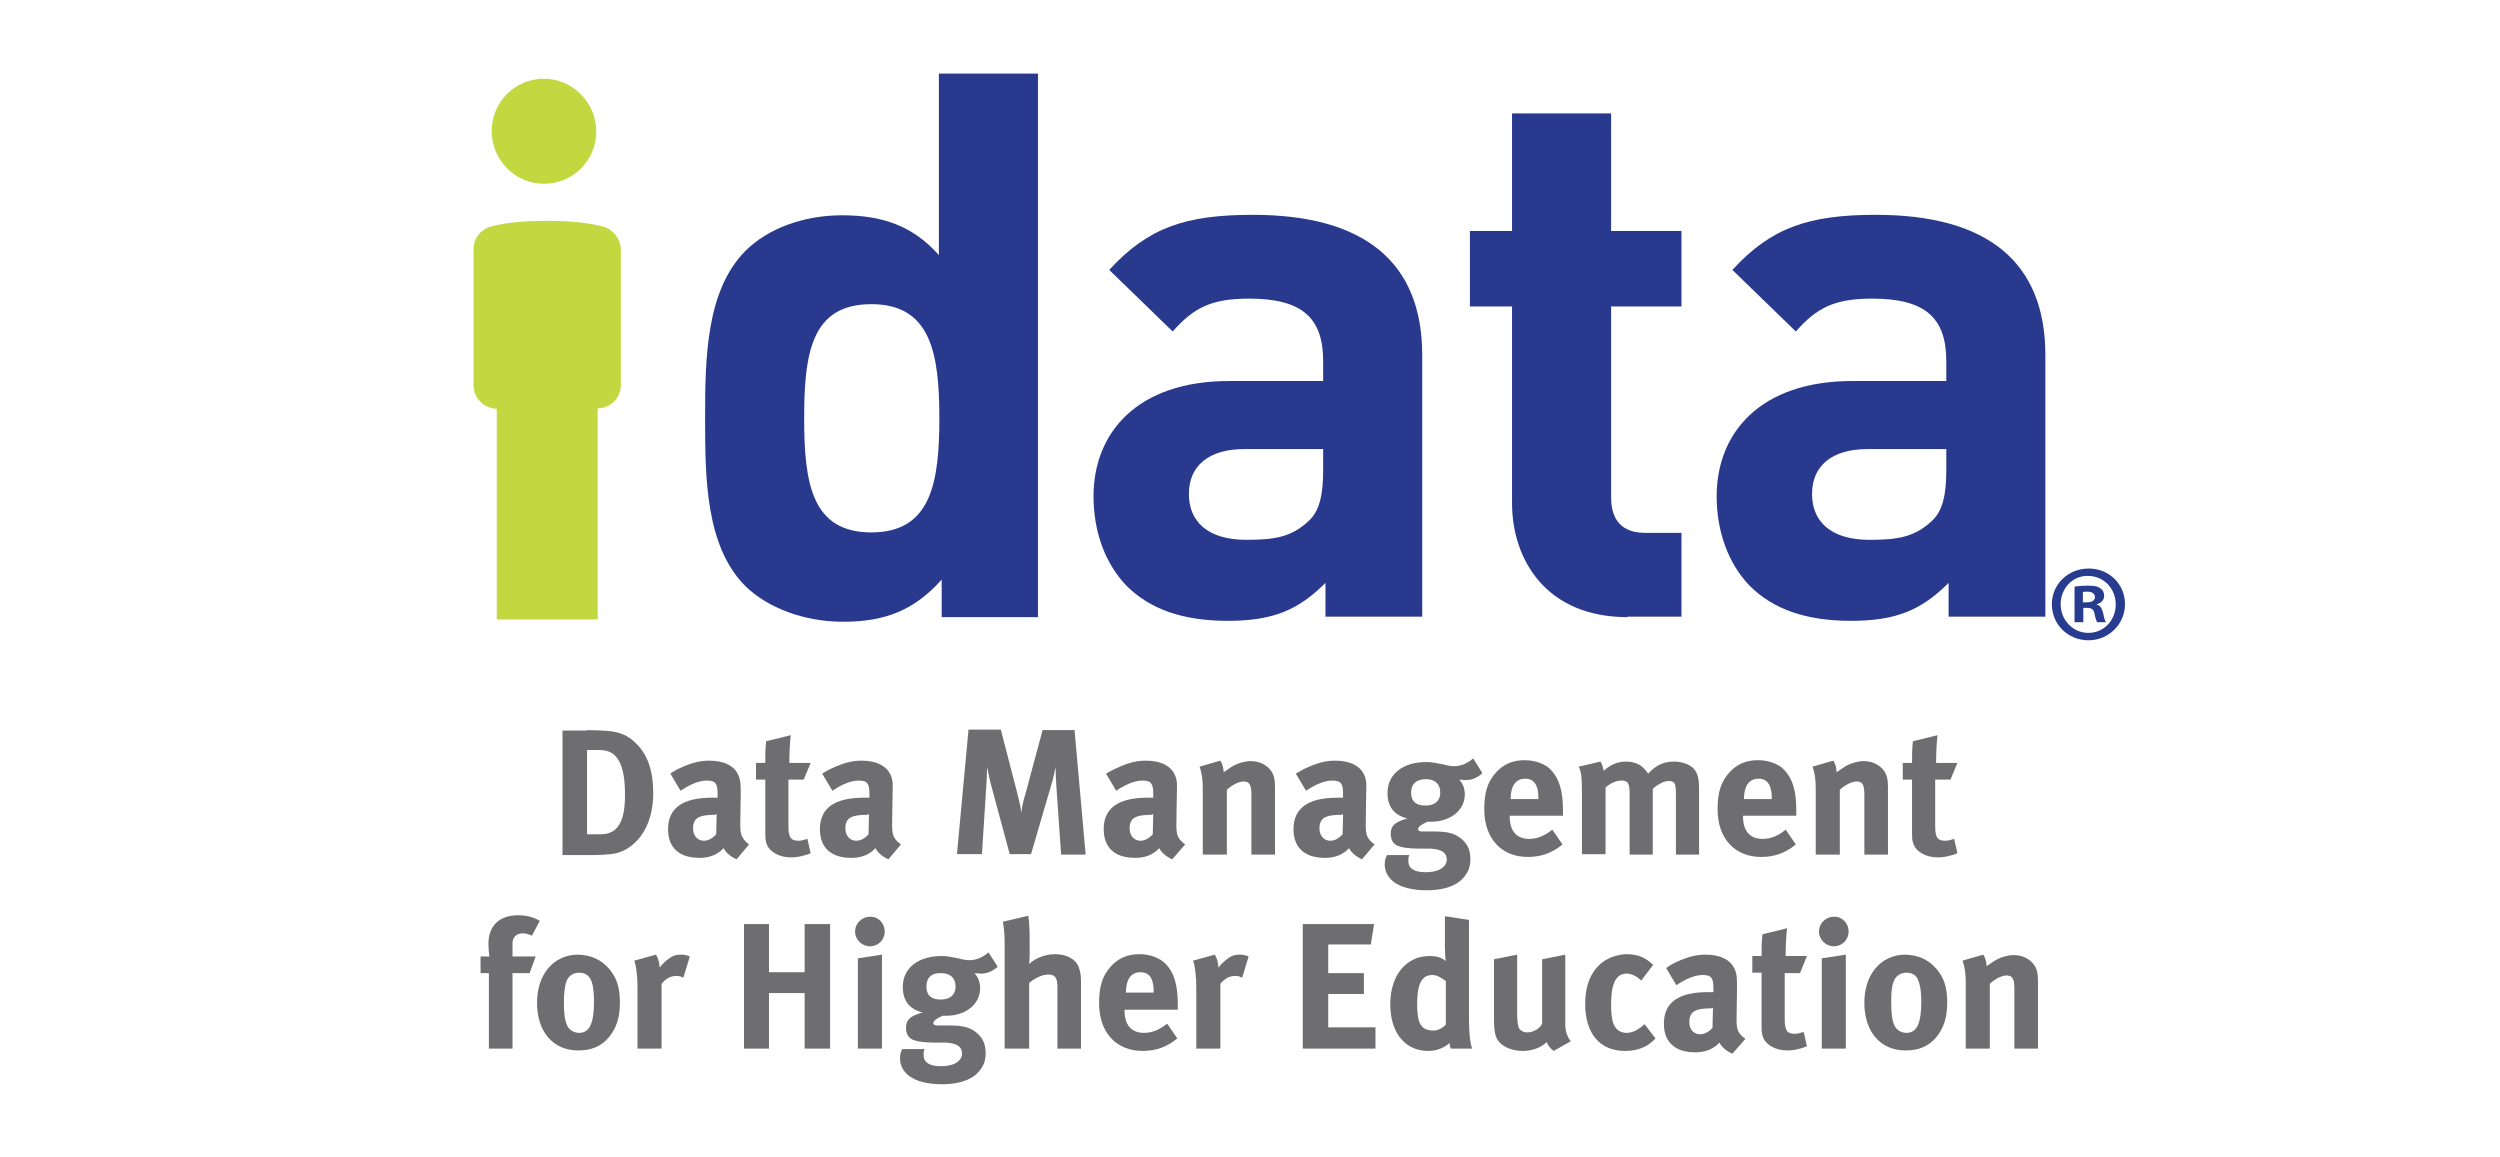 <?xml version="1.0" encoding="utf-8"?>
<!-- Generator: Adobe Illustrator 22.1.0, SVG Export Plug-In . SVG Version: 6.00 Build 0)  -->
<svg version="1.1" id="Layer_1" xmlns="http://www.w3.org/2000/svg" xmlns:xlink="http://www.w3.org/1999/xlink" x="0px" y="0px"
	 viewBox="0 0 540 250" style="enable-background:new 0 0 540 250;" xml:space="preserve">
<style type="text/css">
	.st0{fill:#293A8E;}
	.st1{fill:#C2D841;}
	.st2{fill:#6E6E71;}
	.st3{fill:#273B8F;}
</style>
<g>
	<g>
		<g>
			<path class="st0" d="M188.2,65.7c-12.9,0-14.5,10.5-14.5,24.6c0,14,1.6,24.7,14.5,24.7c12.9,0,14.7-10.7,14.7-24.7
				C202.9,76.2,201,65.7,188.2,65.7 M203.4,133.3v-8.1c-5.9,6.6-12.2,9.1-21.3,9.1c-8.4,0-16.3-3-21.1-7.7
				c-8.6-8.6-8.7-23.4-8.7-36.3c0-12.9,0.2-27.5,8.7-36.1c4.8-4.8,12.5-7.7,20.9-7.7c8.7,0,15.3,2.3,20.9,8.6V15.9h21.4v117.4H203.4
				z"/>
			<path class="st0" d="M285.8,97h-17c-7.7,0-12,3.6-12,9.7c0,5.9,4,9.9,12.4,9.9c5.9,0,9.7-0.5,13.5-4.1c2.3-2.1,3.1-5.6,3.1-10.9
				V97z M286.3,133.3v-7.4c-5.8,5.8-11.2,8.2-21.1,8.2c-9.7,0-16.8-2.5-21.9-7.6c-4.6-4.8-7.1-11.7-7.1-19.3
				c0-13.7,9.4-24.9,29.3-24.9h20.3v-4.3c0-9.4-4.6-13.5-16-13.5c-8.2,0-12,2-16.5,7.1l-13.7-13.3c8.4-9.2,16.6-11.9,31-11.9
				c24.1,0,36.6,10.2,36.6,30.3v56.5H286.3z"/>
			<path class="st0" d="M351.5,133.3c-17.5,0-24.9-12.4-24.9-24.6V66.2h-9.1V49.9h9.1V24.5H348v25.4h15.2v16.3H348v41.2
				c0,4.9,2.3,7.7,7.4,7.7h7.8v18.1H351.5z"/>
			<path class="st0" d="M420.4,97h-17c-7.7,0-12,3.6-12,9.7c0,5.9,4,9.9,12.4,9.9c5.9,0,9.7-0.5,13.5-4.1c2.3-2.1,3.1-5.6,3.1-10.9
				V97z M420.9,133.3v-7.4c-5.8,5.8-11.2,8.2-21.1,8.2c-9.7,0-16.8-2.5-21.9-7.6c-4.6-4.8-7.1-11.7-7.1-19.3
				c0-13.7,9.4-24.9,29.3-24.9h20.3v-4.3c0-9.4-4.6-13.5-16-13.5c-8.2,0-12,2-16.5,7.1l-13.7-13.3c8.4-9.2,16.6-11.9,31-11.9
				c24.1,0,36.6,10.2,36.6,30.3v56.5H420.9z"/>
			<path class="st1" d="M129.6,48.8c-1.9-0.5-5.4-1.1-11.5-1.1c-6.1,0-9.6,0.6-11.5,1.1c-2.4,0.4-4.3,2.4-4.3,4.9v29.6
				c0,2.7,2.2,4.9,5,5v45.5h7c0,0,0,0,0.1,0h7.6c0,0,0,0,0.1,0h7V88.2c2.7,0,5-2.2,5-5V53.7C133.9,51.2,132,49.1,129.6,48.8
				 M117.5,39.7c6.3,0,11.3-5.1,11.3-11.3S123.7,17,117.5,17c-6.3,0-11.3,5.1-11.3,11.3S111.2,39.7,117.5,39.7"/>
		</g>
		<g>
			<path class="st2" d="M126.9,180.2h2.9c3.6,0,5.2-2.7,5.2-8.4c0-3.1-0.3-5.8-1.4-7.6c-0.9-1.5-2.1-2.2-4.3-2.2h-2.5V180.2z
				 M126.8,157.7c1.5,0,3.6,0.1,4.7,0.2c2.3,0.2,4.3,1,5.9,2.7c2.5,2.4,3.7,5.9,3.7,10.7c0,3.7-0.9,6.9-2.7,9.3
				c-1.6,2.2-4,3.7-6.5,3.9c-1,0.1-2.3,0.2-3.9,0.2h-6.5v-26.9H126.8z"/>
			<path class="st2" d="M154.5,176c-3.6,0-4.8,0.7-4.8,3c0,1.5,1,2.6,2.3,2.6c1,0,1.9-0.5,2.7-1.4l0.1-4.3H154.5z M147.8,165.5
				c1.9-0.8,3.6-1.2,5.4-1.2c3.3,0,5.6,1.2,6.4,3.4c0.3,0.8,0.4,1.4,0.4,3.6l-0.1,6.7v0.3c0,2.1,0.4,2.9,1.9,4.1l-2.7,3.2
				c-1.2-0.5-2.3-1.4-2.8-2.4c-0.4,0.4-0.8,0.8-1.2,1c-1,0.7-2.4,1.1-4,1.1c-4.4,0-6.8-2.2-6.8-6.2c0-4.6,3.2-6.8,9.5-6.8
				c0.4,0,0.7,0,1.2,0v-0.8c0-2.2-0.4-2.9-2.3-2.9c-1.7,0-3.6,0.8-5.7,2.2l-2.2-3.7C145.6,166.5,146.4,166.1,147.8,165.5"/>
			<path class="st2" d="M173.6,168.4h-3.3v10c0,2.5,0.5,3.2,2.2,3.2c0.5,0,0.9-0.1,1.9-0.4l0.7,3.1c-1.5,0.6-2.9,0.9-4.2,0.9
				c-2.6,0-4.7-1.2-5.3-2.9c-0.3-0.9-0.3-1.2-0.3-3.1v-10.8h-2v-3.6h2c0-1.9,0-3.2,0.2-4.7l5.3-1.3c-0.2,1.8-0.3,4-0.3,6h4.6
				L173.6,168.4z"/>
			<path class="st2" d="M187.4,176c-3.6,0-4.8,0.7-4.8,3c0,1.5,1,2.6,2.3,2.6c1,0,1.9-0.5,2.7-1.4l0.1-4.3H187.4z M180.7,165.5
				c1.9-0.8,3.6-1.2,5.4-1.2c3.3,0,5.6,1.2,6.4,3.4c0.3,0.8,0.4,1.4,0.3,3.6l-0.1,6.7v0.3c0,2.1,0.3,2.9,1.9,4.1l-2.7,3.2
				c-1.2-0.5-2.3-1.4-2.8-2.4c-0.4,0.4-0.8,0.8-1.2,1c-1,0.7-2.4,1.1-4,1.1c-4.4,0-6.8-2.2-6.8-6.2c0-4.6,3.2-6.8,9.5-6.8
				c0.4,0,0.7,0,1.2,0v-0.8c0-2.2-0.4-2.9-2.3-2.9c-1.7,0-3.6,0.8-5.7,2.2l-2.2-3.7C178.5,166.5,179.3,166.1,180.7,165.5"/>
			<path class="st2" d="M216.2,157.7l3.5,13.5c0.5,1.9,0.7,2.9,0.9,4.3c0.2-1.4,0.5-2.8,1-4.4l3.6-13.4h6.9l2.4,26.9h-5.3l-1-14.4
				c-0.1-1.7-0.2-3.1-0.2-4.5c-0.3,1.5-0.5,2.5-1,4.1l-4.3,14.7h-4.6l-3.8-14.1c-0.4-1.3-0.8-3.2-1.1-4.8c0,1.6-0.1,3.2-0.2,4.8
				l-0.9,14.1h-5.4l2.5-26.9H216.2z"/>
			<path class="st2" d="M248.8,176c-3.6,0-4.8,0.7-4.8,3c0,1.5,1,2.6,2.3,2.6c1,0,1.9-0.5,2.7-1.4l0.1-4.3H248.8z M242.1,165.5
				c1.9-0.8,3.6-1.2,5.4-1.2c3.3,0,5.6,1.2,6.4,3.4c0.3,0.8,0.4,1.4,0.3,3.6l-0.1,6.7v0.3c0,2.1,0.3,2.9,1.9,4.1l-2.8,3.2
				c-1.2-0.5-2.3-1.4-2.8-2.4c-0.4,0.4-0.8,0.8-1.2,1c-1,0.7-2.4,1.1-4,1.1c-4.4,0-6.8-2.2-6.8-6.2c0-4.6,3.2-6.8,9.5-6.8
				c0.4,0,0.7,0,1.2,0v-0.8c0-2.2-0.4-2.9-2.3-2.9c-1.7,0-3.6,0.8-5.7,2.2l-2.2-3.7C239.9,166.5,240.7,166.1,242.1,165.5"/>
			<path class="st2" d="M263.6,164.3c0.5,0.8,0.7,1.7,0.7,2.5c0.8-0.5,1.4-1,2.3-1.5c1-0.5,2.4-0.9,3.6-0.9c2.2,0,4.1,1.2,4.8,2.9
				c0.3,0.7,0.4,1.6,0.4,2.8v14.5h-5.1v-12.9c0-2.2-0.4-2.9-1.7-2.9c-1,0-2.4,0.7-3.6,1.8v14h-5.2v-14.4c0-1.7-0.2-3.3-0.7-4.6
				L263.6,164.3z"/>
			<path class="st2" d="M289.8,176c-3.6,0-4.8,0.7-4.8,3c0,1.5,1,2.6,2.3,2.6c1,0,1.9-0.5,2.7-1.4l0.1-4.3H289.8z M283,165.5
				c1.9-0.8,3.6-1.2,5.4-1.2c3.3,0,5.6,1.2,6.4,3.4c0.3,0.8,0.4,1.4,0.3,3.6l-0.1,6.7v0.3c0,2.1,0.3,2.9,1.9,4.1l-2.7,3.2
				c-1.2-0.5-2.3-1.4-2.8-2.4c-0.4,0.4-0.8,0.8-1.2,1c-1,0.7-2.4,1.1-4,1.1c-4.4,0-6.8-2.2-6.8-6.2c0-4.6,3.2-6.8,9.5-6.8
				c0.4,0,0.7,0,1.2,0v-0.8c0-2.2-0.4-2.9-2.3-2.9c-1.7,0-3.6,0.8-5.7,2.2l-2.2-3.7C280.9,166.5,281.6,166.1,283,165.5"/>
			<path class="st2" d="M304.8,171.2c0,2,1.2,2.8,3.1,2.8c2,0,3.2-1,3.2-2.8c0-1.9-1.2-2.9-3.1-2.9
				C306,168.3,304.8,169.3,304.8,171.2 M320.2,167c-1.1,1-2.2,1.5-3.6,1.5c-0.5,0-1-0.1-1.4-0.1c0.8,0.9,1.2,1.9,1.2,3.2
				c0,3.4-3.1,5.9-7.3,5.9c-0.2,0-0.4,0-0.8,0c-1.3,0.6-2,1.1-2,1.6c0,0.3,0.3,0.5,0.8,0.5l2.8,0c3,0,4.6,0.5,6,1.8
				c1.2,1.1,1.7,2.4,1.7,4.2c0,1.7-0.5,2.9-1.6,4.1c-1.7,1.9-4.7,2.6-7.8,2.6c-2.8,0-5.7-0.5-7.5-2.1c-1.1-1-1.6-2.2-1.6-3.5
				c0-1.1,0.3-1.6,0.5-2h4.8c-0.2,0.5-0.2,0.7-0.2,1.3c0,1.6,1.3,2.4,3.7,2.4c1.3,0,2.4-0.2,3.3-0.7c0.8-0.5,1.3-1.2,1.3-2
				c0-1.8-1.6-2.3-3.6-2.4l-2.2,0c-2.3,0-3.8-0.2-4.8-0.6c-0.9-0.4-1.5-1.2-1.5-2.6c0-1.3,0.4-2.5,3.6-3.3c-2.9-0.7-4.3-2.6-4.3-5.5
				c0-4.1,3.3-6.7,8.4-6.7c1.1,0,2.1,0.2,3.6,0.5c1.1,0.3,1.8,0.4,2.4,0.4c1.4,0,2.9-0.6,4.1-1.7L320.2,167z"/>
			<path class="st2" d="M332.3,172.6v-0.2c0-1.5-0.2-2.2-0.6-3c-0.5-0.8-1.2-1.2-2.3-1.2c-2,0-3.1,1.6-3.1,4.3v0.1H332.3z
				 M337.5,182.4c-2.3,1.9-4.7,2.7-7.5,2.7c-5.7,0-9.4-4-9.4-10.3c0-3.6,0.7-5.9,2.5-7.9c1.6-1.8,3.6-2.7,6.2-2.7
				c2.3,0,4.5,0.8,5.7,2.1c1.8,1.9,2.6,4.5,2.6,8.7v1.2h-11.5v0.2c0,3.1,1.5,4.8,4.2,4.8c1.8,0,3.4-0.7,5-2L337.5,182.4z"/>
			<path class="st2" d="M345.7,164.5c0.3,0.5,0.5,1,0.7,2c1.4-1.3,3-2,4.8-2c1.6,0,3,0.5,4,1.6c0.3,0.3,0.5,0.6,0.8,1
				c1.8-1.9,3.4-2.6,5.6-2.6c1.5,0,3,0.5,3.9,1.2c1.1,1,1.5,2.1,1.5,4.8v14.1h-5v-13.1c0-2.4-0.3-2.8-1.6-2.8c-1,0-2.3,0.7-3.4,1.7
				v14.2H352v-12.9c0-2.5-0.3-3.1-1.8-3.1c-1,0-2.3,0.5-3.4,1.5v14.4h-5.1v-13.8c0-2.9-0.2-4.1-0.7-5.1L345.7,164.5z"/>
			<path class="st2" d="M382.7,172.6v-0.2c0-1.5-0.2-2.2-0.6-3c-0.5-0.8-1.2-1.2-2.3-1.2c-2,0-3.1,1.6-3.1,4.3v0.1H382.7z
				 M387.9,182.4c-2.3,1.9-4.7,2.7-7.5,2.7c-5.7,0-9.4-4-9.4-10.3c0-3.6,0.7-5.9,2.5-7.9c1.6-1.8,3.6-2.7,6.2-2.7
				c2.3,0,4.5,0.8,5.7,2.1c1.8,1.9,2.6,4.5,2.6,8.7v1.2h-11.5v0.2c0,3.1,1.5,4.8,4.2,4.8c1.8,0,3.5-0.7,5-2L387.9,182.4z"/>
			<path class="st2" d="M396,164.3c0.5,0.8,0.7,1.7,0.7,2.5c0.8-0.5,1.4-1,2.3-1.5c1-0.5,2.4-0.9,3.6-0.9c2.2,0,4.1,1.2,4.8,2.9
				c0.3,0.7,0.4,1.6,0.4,2.8v14.5h-5.1v-12.9c0-2.2-0.4-2.9-1.7-2.9c-1,0-2.4,0.7-3.6,1.8v14h-5.2v-14.4c0-1.7-0.2-3.3-0.7-4.6
				L396,164.3z"/>
			<path class="st2" d="M421.3,168.4H418v10c0,2.5,0.5,3.2,2.2,3.2c0.5,0,0.9-0.1,1.9-0.4l0.7,3.1c-1.5,0.6-2.9,0.9-4.2,0.9
				c-2.6,0-4.7-1.2-5.3-2.9c-0.3-0.9-0.3-1.2-0.3-3.1v-10.8h-2v-3.6h2c0-1.9,0-3.2,0.2-4.7l5.3-1.3c-0.2,1.8-0.3,4-0.3,6h4.6
				L421.3,168.4z"/>
		</g>
		<g>
			<path class="st2" d="M112.9,201.6c-1.3,0-2.2,0.8-2.2,2.2v2.8h5l-1.3,3.6h-3.7v16.3h-5.1v-16.3h-1.8v-3.6h1.9
				c-0.1-0.8-0.2-1.8-0.2-2.7c0-3.9,2.3-6.2,6.4-6.2c1.7,0,3.1,0.3,4.7,1.2l-1.7,3.2C113.9,201.7,113.5,201.6,112.9,201.6"/>
			<path class="st2" d="M122.3,212.1c-0.3,1-0.5,2.4-0.5,4.4c0,2.3,0.2,4,0.7,5c0.5,1.1,1.6,1.6,2.6,1.6c2.2,0,3.2-2,3.2-6.7
				c0-2.7-0.3-4.4-1-5.3c-0.5-0.7-1.3-1-2.2-1C123.7,210.1,122.7,210.9,122.3,212.1 M131.6,209.3c1.6,1.9,2.3,4,2.3,7.2
				c0,3.4-0.8,5.7-2.5,7.7c-1.5,1.7-3.5,2.7-6.5,2.7c-5.4,0-8.9-4-8.9-10.3c0-6.2,3.6-10.4,8.9-10.4
				C127.7,206.3,129.9,207.3,131.6,209.3"/>
			<path class="st2" d="M141.7,206.2c0.5,0.8,0.7,1.7,0.8,2.8c0.7-1,2-2.1,2.9-2.5c0.4-0.2,1.1-0.3,1.7-0.3c0.8,0,1.1,0.1,1.9,0.4
				l-1.4,4.6c-0.5-0.3-0.9-0.4-1.5-0.4c-1.2,0-2.2,0.5-3.2,1.7v14h-5.2v-13.2c0-2.7-0.3-4.7-0.7-5.8L141.7,206.2z"/>
			<polygon class="st2" points="166.1,199.6 166.1,210 173.8,210 173.8,199.6 179.3,199.6 179.3,226.5 173.8,226.5 173.8,214.5 
				166.1,214.5 166.1,226.5 160.7,226.5 160.7,199.6 			"/>
			<g>
				<path class="st2" d="M190.5,206.2v20.3h-5.2V207L190.5,206.2z M191.1,201.2c0,1.8-1.4,3.2-3.2,3.2c-1.7,0-3.2-1.4-3.2-3.2
					c0-1.8,1.5-3.2,3.3-3.2C189.7,198,191.1,199.4,191.1,201.2"/>
				<path class="st2" d="M200.1,213.1c0,2,1.2,2.8,3.1,2.8c2,0,3.2-1,3.2-2.8c0-1.9-1.2-2.9-3.1-2.9
					C201.2,210.1,200.1,211.2,200.1,213.1 M215.5,208.8c-1.1,1-2.2,1.5-3.6,1.5c-0.5,0-1-0.1-1.4-0.1c0.8,0.9,1.2,1.9,1.2,3.3
					c0,3.4-3.1,5.9-7.3,5.9c-0.2,0-0.4,0-0.8,0c-1.3,0.6-2,1.1-2,1.6c0,0.3,0.3,0.5,0.8,0.5l2.8,0c3,0,4.6,0.5,6,1.8
					c1.2,1.1,1.7,2.4,1.7,4.2c0,1.7-0.5,2.9-1.6,4.1c-1.7,1.9-4.7,2.6-7.8,2.6c-2.8,0-5.7-0.5-7.5-2.1c-1.1-1-1.6-2.2-1.6-3.5
					c0-1.1,0.3-1.6,0.5-2h4.8c-0.2,0.5-0.2,0.7-0.2,1.3c0,1.6,1.3,2.4,3.7,2.4c1.3,0,2.4-0.2,3.3-0.7c0.8-0.5,1.3-1.2,1.3-2
					c0-1.8-1.6-2.3-3.6-2.4l-2.2,0c-2.3,0-3.8-0.2-4.8-0.6c-0.9-0.4-1.5-1.2-1.5-2.6c0-1.3,0.4-2.5,3.6-3.3
					c-2.9-0.7-4.3-2.6-4.3-5.5c0-4.1,3.3-6.7,8.4-6.7c1.1,0,2.1,0.2,3.6,0.5c1.1,0.3,1.8,0.4,2.4,0.4c1.4,0,2.9-0.6,4.1-1.7
					L215.5,208.8z"/>
				<path class="st2" d="M222.1,197.8c0.2,1.1,0.3,2.9,0.3,4.8v3.9c0,0.6-0.1,1.4-0.1,1.7c1.4-1.3,3.6-2.1,5.6-2.1
					c2.5,0,4.5,1.1,5.1,2.8c0.4,1.1,0.5,1.8,0.5,3.7v13.9h-5.1v-13.3c0-2-0.5-2.7-2-2.7c-1.3,0-2.9,0.8-4.1,1.8v14.2h-5.3v-22.9
					c0-1.9-0.2-3.7-0.4-4.5L222.1,197.8z"/>
				<path class="st2" d="M249.2,214.4v-0.2c0-1.5-0.2-2.2-0.6-3c-0.5-0.8-1.2-1.2-2.3-1.2c-2,0-3.1,1.6-3.1,4.3v0.1H249.2z
					 M254.3,224.3c-2.3,1.9-4.7,2.7-7.5,2.7c-5.7,0-9.4-4-9.4-10.3c0-3.6,0.7-5.9,2.5-7.9c1.6-1.8,3.6-2.7,6.2-2.7
					c2.3,0,4.4,0.8,5.7,2.1c1.8,1.9,2.6,4.5,2.6,8.7v1.2h-11.5v0.2c0,3.1,1.5,4.8,4.2,4.8c1.8,0,3.4-0.7,5-2L254.3,224.3z"/>
				<path class="st2" d="M262.4,206.2c0.5,0.8,0.7,1.7,0.8,2.8c0.7-1,2-2.1,2.9-2.5c0.4-0.2,1.1-0.3,1.7-0.3c0.8,0,1.1,0.1,1.9,0.4
					l-1.4,4.6c-0.5-0.3-0.9-0.4-1.5-0.4c-1.2,0-2.2,0.5-3.2,1.7v14h-5.2v-13.2c0-2.7-0.3-4.7-0.7-5.8L262.4,206.2z"/>
			</g>
			<polygon class="st2" points="296.8,199.6 296.1,204 286.9,204 286.9,210.2 294.6,210.2 294.6,214.7 286.9,214.7 286.9,221.9 
				297.1,221.9 297.1,226.5 281.4,226.5 281.4,199.6 			"/>
			<g>
				<path class="st2" d="M309.4,210.6c-2.3,0-3.3,1.9-3.3,6.3c0,4.3,0.9,5.7,3.6,5.7c1,0,2.1-0.7,2.6-1.3v-9.4
					C311.2,211.1,310.3,210.6,309.4,210.6 M317.3,219.3c0,4.9,0.4,6.5,0.7,7.2h-4.6c-0.2-0.3-0.2-0.6-0.3-1.2
					c-1.3,1.1-2.8,1.7-4.6,1.7c-5,0-8.2-3.9-8.2-10.1c0-6.2,3.4-10.4,8.5-10.4c1.4,0,2.6,0.3,3.5,1.1c-0.1-0.4-0.2-1.8-0.2-2.9v-6.8
					l5.2,0.8V219.3z"/>
				<path class="st2" d="M327.7,206.2v12.7c0,1.8,0.2,2.7,0.4,3.2c0.3,0.5,1,0.9,1.8,0.9c1.3,0,2.8-0.9,3.2-1.9v-13.9l5-1v15.1
					c0,1.3,0.4,2.7,1.2,3.6l-3.7,2.1c-0.7-0.5-1.2-1.1-1.5-1.9c-1.3,1.2-3.1,1.9-5.2,1.9c-2.8,0-5.2-1.3-5.8-3.2
					c-0.3-0.9-0.4-1.9-0.4-3.9v-12.7L327.7,206.2z"/>
				<path class="st2" d="M354.5,211.8c-1-1-2.2-1.5-3.1-1.5c-2.3,0-3.4,2-3.4,6.7c0,2.6,0.3,4.1,1,5c0.5,0.7,1.4,1.1,2.3,1.1
					c1.2,0,2.3-0.5,3.6-1.6l0.3-0.3l2.4,3.1c-0.8,0.8-1.1,1-1.8,1.5c-1.4,0.8-2.9,1.2-4.8,1.2c-5.5,0-8.6-3.8-8.6-10.2
					c0-4.6,1.7-7.6,4.1-9.2c1.3-0.9,3.3-1.5,4.9-1.5c1.3,0,2.8,0.3,3.8,0.9c0.7,0.4,1.1,0.7,1.9,1.4L354.5,211.8z"/>
				<path class="st2" d="M369.7,217.8c-3.6,0-4.8,0.7-4.8,3c0,1.6,1,2.6,2.3,2.6c1,0,1.9-0.5,2.7-1.4l0.1-4.3H369.7z M363,207.4
					c1.9-0.8,3.6-1.2,5.4-1.2c3.3,0,5.6,1.2,6.4,3.4c0.3,0.8,0.4,1.4,0.4,3.6l-0.1,6.7v0.4c0,2.1,0.3,2.9,1.9,4.1l-2.8,3.2
					c-1.2-0.5-2.3-1.4-2.8-2.4c-0.4,0.4-0.8,0.8-1.2,1c-1,0.7-2.4,1.1-4,1.1c-4.4,0-6.8-2.2-6.8-6.2c0-4.6,3.2-6.8,9.5-6.8
					c0.4,0,0.7,0,1.2,0v-0.8c0-2.2-0.4-2.9-2.3-2.9c-1.7,0-3.6,0.8-5.7,2.2l-2.2-3.7C360.8,208.4,361.6,208,363,207.4"/>
				<path class="st2" d="M388.8,210.2h-3.3v9.9c0,2.5,0.5,3.2,2.2,3.2c0.5,0,0.9-0.1,1.9-0.4l0.7,3.1c-1.5,0.6-2.9,0.9-4.2,0.9
					c-2.6,0-4.7-1.2-5.3-2.9c-0.3-0.9-0.3-1.2-0.3-3.1v-10.8h-2v-3.6h2c0-1.9,0-3.2,0.2-4.7l5.3-1.3c-0.2,1.8-0.3,4-0.3,6h4.6
					L388.8,210.2z"/>
				<path class="st2" d="M398.7,206.2v20.3h-5.2V207L398.7,206.2z M399.3,201.2c0,1.8-1.4,3.2-3.2,3.2c-1.7,0-3.2-1.4-3.2-3.2
					c0-1.8,1.5-3.2,3.3-3.2C397.9,198,399.3,199.4,399.3,201.2"/>
				<path class="st2" d="M409,212.1c-0.4,1-0.5,2.4-0.5,4.4c0,2.3,0.2,4,0.7,5c0.5,1.1,1.6,1.6,2.6,1.6c2.2,0,3.2-2,3.2-6.7
					c0-2.7-0.4-4.4-1-5.3c-0.5-0.7-1.3-1-2.2-1C410.4,210.1,409.4,210.9,409,212.1 M418.3,209.3c1.6,1.9,2.3,4,2.3,7.2
					c0,3.4-0.8,5.7-2.5,7.7c-1.5,1.7-3.5,2.7-6.5,2.7c-5.4,0-8.9-4-8.9-10.3c0-6.2,3.6-10.4,8.9-10.4
					C414.4,206.3,416.6,207.3,418.3,209.3"/>
				<path class="st2" d="M428.4,206.2c0.5,0.8,0.7,1.7,0.7,2.5c0.8-0.5,1.4-1,2.3-1.5c1-0.5,2.4-0.9,3.6-0.9c2.2,0,4.1,1.2,4.8,2.9
					c0.3,0.7,0.4,1.6,0.4,2.8v14.5h-5.1v-12.9c0-2.2-0.4-2.9-1.7-2.9c-1,0-2.4,0.7-3.6,1.8v14h-5.2v-14.4c0-1.7-0.2-3.3-0.7-4.6
					L428.4,206.2z"/>
			</g>
		</g>
	</g>
</g>
<g>
	<path class="st3" d="M459,130.5c0,4.3-3.5,7.8-7.9,7.8c-4.4,0-7.9-3.4-7.9-7.8c0-4.3,3.5-7.7,8-7.7
		C455.5,122.8,459,126.1,459,130.5z M445.1,130.5c0,3.4,2.6,6.2,6,6.2c3.3,0,5.9-2.7,5.9-6.1c0-3.4-2.5-6.2-6-6.2
		C447.7,124.3,445.1,127.1,445.1,130.5z M449.9,134.4h-1.8v-7.7c0.7-0.1,1.7-0.2,3-0.2c1.5,0,2.1,0.2,2.6,0.6
		c0.5,0.3,0.8,0.9,0.8,1.6c0,0.9-0.7,1.6-1.6,1.8v0.1c0.8,0.2,1.1,0.8,1.4,1.9c0.2,1.2,0.4,1.6,0.6,1.9h-1.9
		c-0.2-0.3-0.4-0.9-0.6-1.9c-0.1-0.8-0.6-1.2-1.6-1.2h-0.8V134.4z M449.9,130.1h0.8c1,0,1.8-0.3,1.8-1.1c0-0.7-0.5-1.2-1.6-1.2
		c-0.5,0-0.8,0-1,0.1V130.1z"/>
</g>
</svg>
